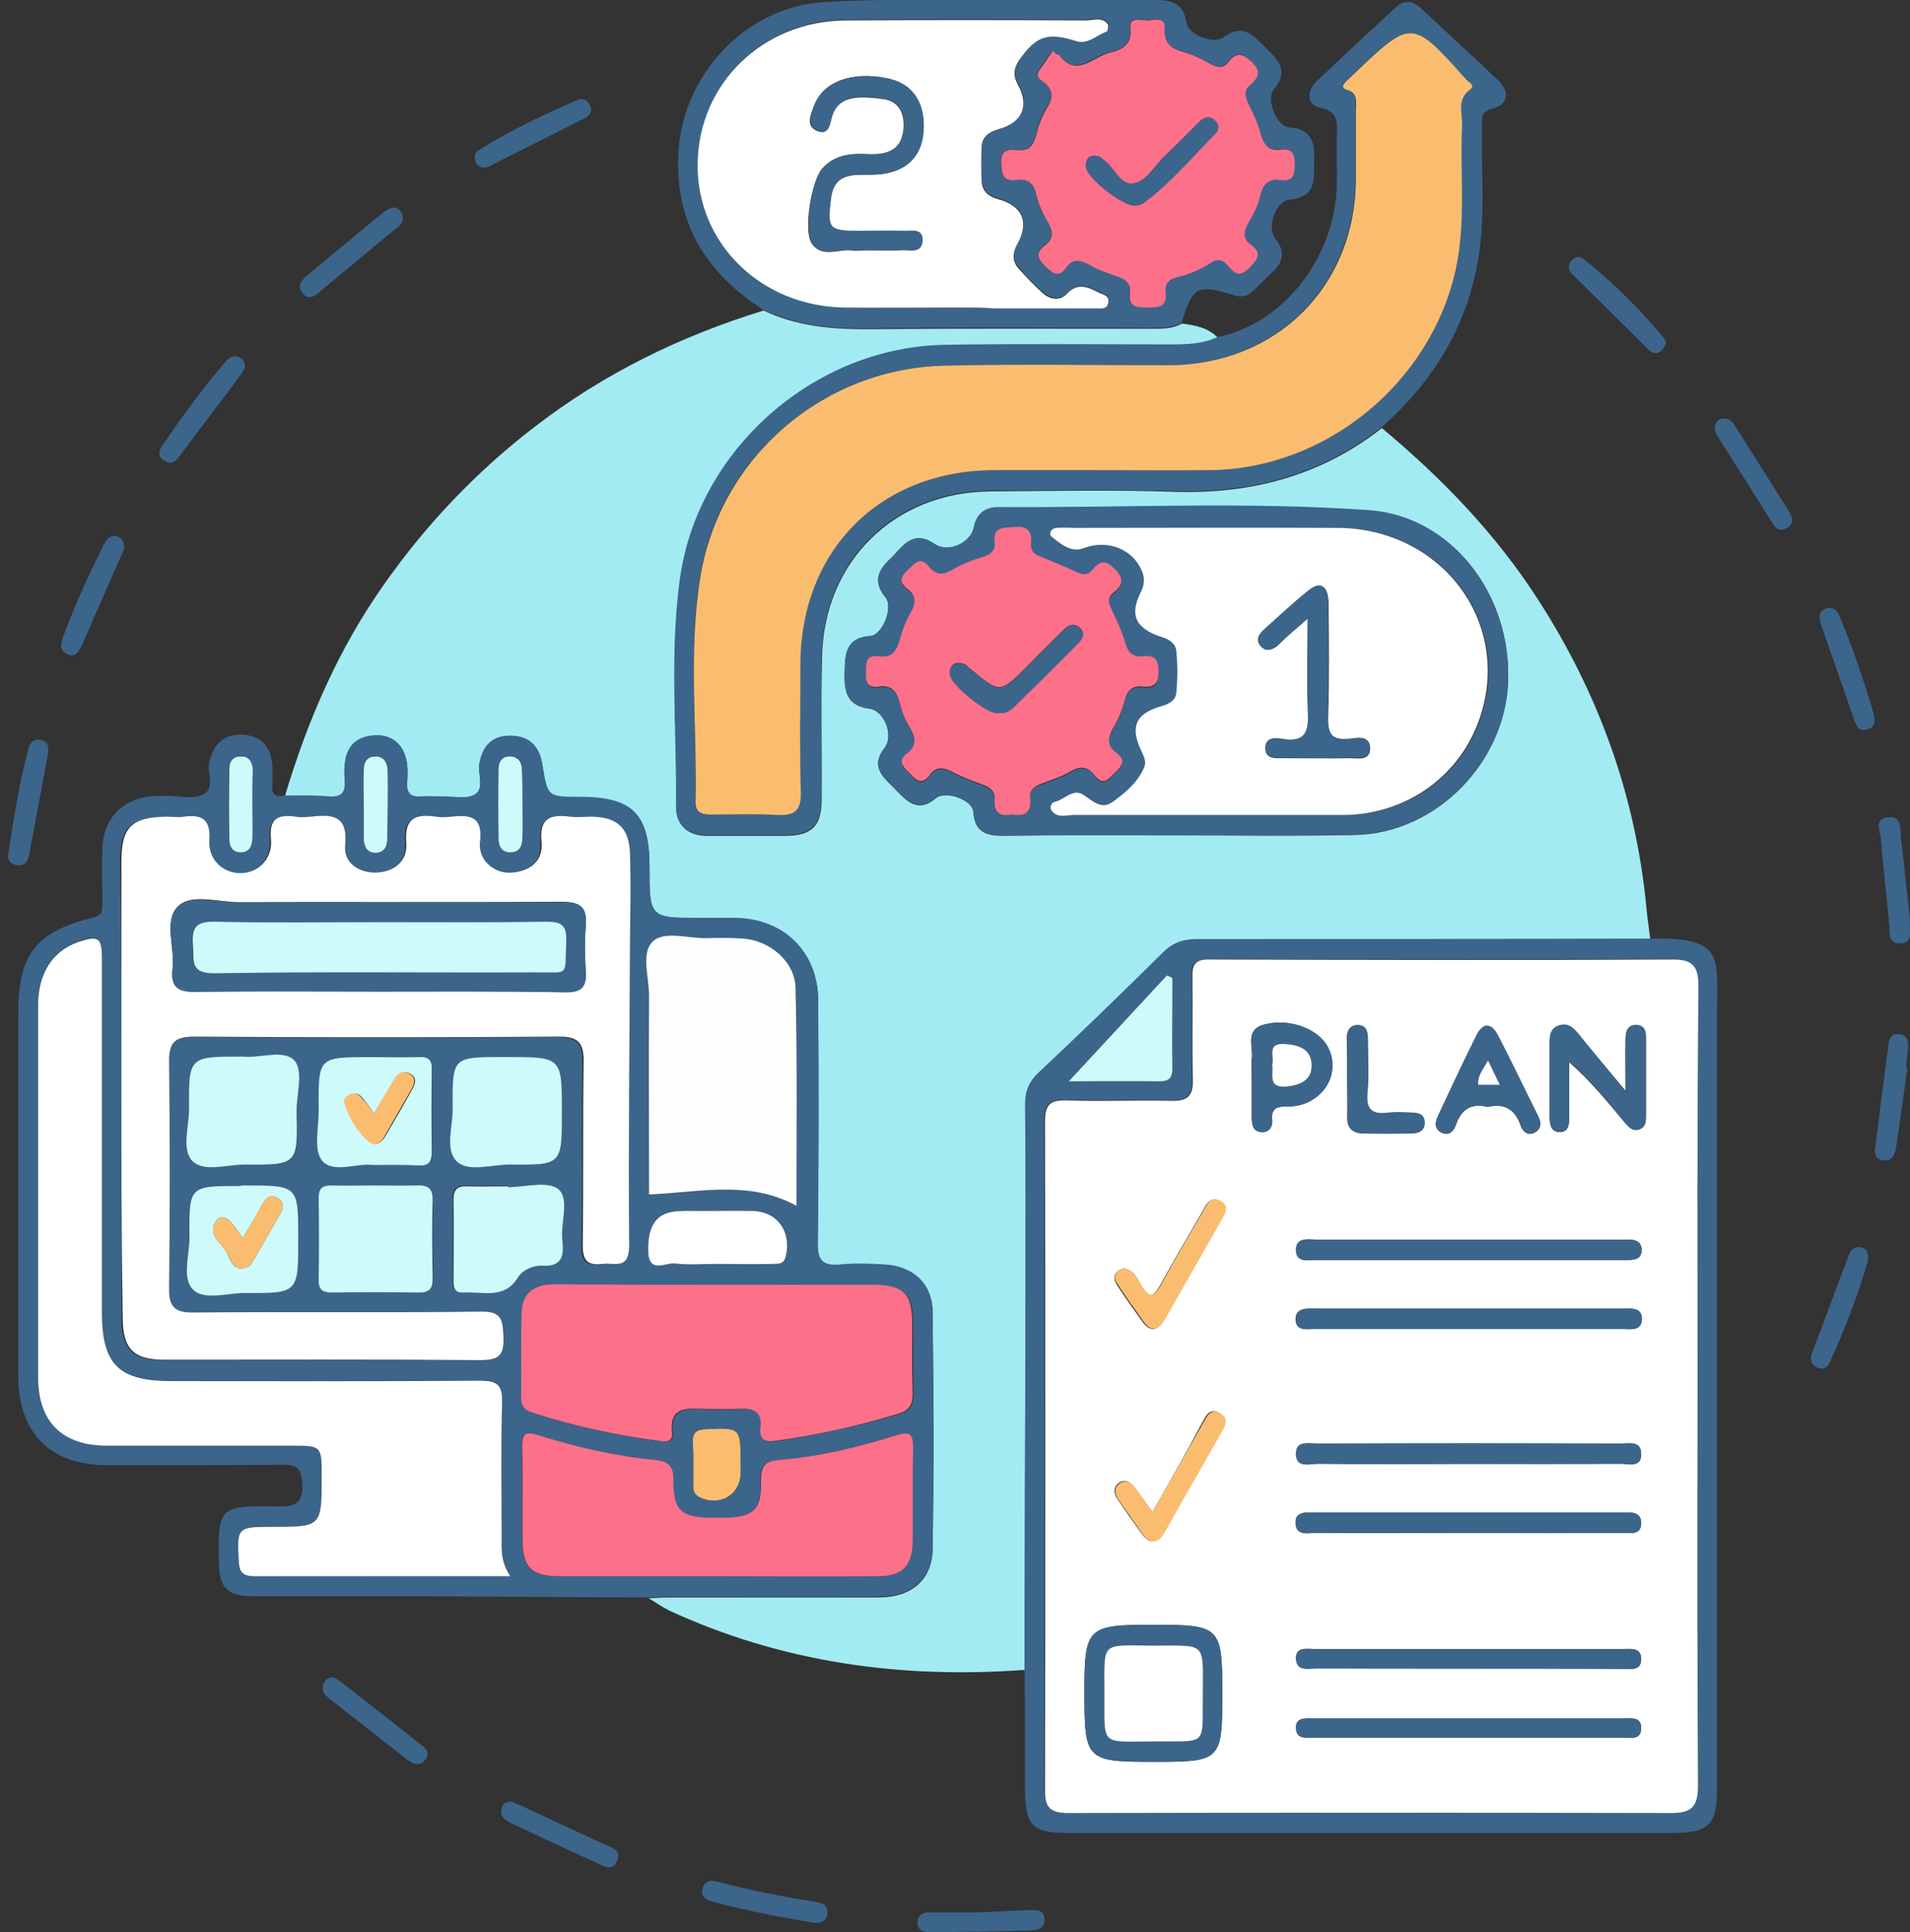 <svg width="88" height="89" viewBox="0 0 88 89" fill="none" xmlns="http://www.w3.org/2000/svg">
<rect x="0" y="0" width="88" height="89" fill="#333333" stroke="none"/>
<g id="Frame" clip-path="url(#clip0_4851_4400)">
<path id="Vector" d="M47.206 76.913C41.512 77.333 36.018 76.574 30.824 74.176C30.505 74.017 30.205 73.797 29.885 73.617C30.225 73.597 30.544 73.577 30.884 73.577C34.081 73.577 37.277 73.577 40.473 73.577C41.992 73.577 42.95 72.778 42.971 71.34C43.03 67.724 43.01 64.088 42.971 60.472C42.95 59.173 42.051 58.334 40.733 58.274C40.074 58.254 39.395 58.214 38.735 58.274C37.916 58.354 37.657 58.114 37.676 57.255C37.716 53.54 37.716 49.804 37.696 46.088C37.676 43.87 36.138 42.352 33.901 42.312C33.361 42.312 32.842 42.312 32.303 42.312C29.925 42.312 29.925 42.312 29.925 39.955C29.925 37.498 29.166 36.739 26.709 36.739C25.23 36.739 25.23 36.739 24.991 35.26C24.851 34.421 24.391 33.922 23.532 33.922C22.713 33.922 22.254 34.361 22.094 35.16C21.994 35.66 22.354 36.359 21.854 36.639C21.435 36.858 20.815 36.718 20.296 36.718C19.996 36.718 19.697 36.699 19.397 36.718C18.918 36.758 18.718 36.579 18.758 36.099C18.778 35.74 18.798 35.36 18.718 35.001C18.538 34.261 18.018 33.862 17.259 33.902C16.52 33.942 16.001 34.321 15.901 35.1C15.861 35.36 15.861 35.64 15.881 35.899C15.941 36.479 15.781 36.779 15.122 36.718C14.463 36.659 13.803 36.699 13.124 36.679C14.163 33.203 15.581 29.906 17.699 26.91C19.637 24.153 21.934 21.735 24.611 19.678C27.788 17.22 31.344 15.482 35.179 14.304C36.658 15.003 38.216 15.163 39.834 15.163C44.249 15.123 48.684 15.143 53.099 15.143C53.559 15.143 54.038 15.143 54.458 14.903C55.057 14.983 55.656 15.083 56.116 15.562C55.437 15.882 54.717 15.902 53.978 15.902C50.482 15.902 46.986 15.862 43.51 15.922C37.497 16.042 32.143 20.756 31.344 26.71C30.864 30.186 31.204 33.682 31.164 37.178C31.164 38.037 31.703 38.496 32.582 38.496C33.781 38.496 34.98 38.496 36.178 38.496C37.417 38.496 37.856 38.037 37.856 36.818C37.876 34.621 37.816 32.423 37.876 30.226C37.976 25.851 41.212 22.674 45.608 22.634C48.464 22.614 51.321 22.554 54.178 22.654C57.694 22.754 60.89 21.895 63.667 19.718C66.424 22.015 68.901 24.572 70.859 27.609C73.656 31.944 75.354 36.639 75.853 41.773C75.894 42.272 75.973 42.752 76.033 43.251C69.081 43.251 62.129 43.271 55.177 43.271C54.538 43.271 54.058 43.431 53.599 43.891C51.721 45.768 49.803 47.606 47.865 49.424C47.406 49.844 47.226 50.283 47.246 50.903C47.266 53.759 47.266 56.616 47.266 59.473C47.226 65.266 47.226 71.08 47.206 76.913ZM54.358 38.477C54.358 38.457 54.358 38.457 54.358 38.477C57.055 38.477 59.752 38.517 62.449 38.457C66.144 38.377 69.321 35.16 69.481 31.445C69.66 27.389 66.884 23.773 63.048 23.513C57.374 23.134 51.681 23.413 45.987 23.373C45.408 23.373 45.008 23.653 44.868 24.293C44.728 25.032 43.67 25.491 43.07 25.072C42.032 24.352 41.572 25.231 40.993 25.771C40.453 26.27 40.214 26.81 40.793 27.509C41.172 27.968 40.673 29.247 40.094 29.307C38.935 29.387 38.935 30.146 38.915 31.005C38.895 31.864 39.015 32.503 40.054 32.643C40.753 32.723 41.193 33.902 40.753 34.461C40.054 35.36 40.753 35.84 41.272 36.379C41.812 36.938 42.311 37.458 43.13 36.758C43.57 36.399 44.808 36.838 44.848 37.398C44.908 38.377 45.488 38.496 46.267 38.496C48.964 38.457 51.661 38.477 54.358 38.477Z" fill="#A3EBF3"/>
<path id="Vector_2" d="M13.124 36.639C13.783 36.639 14.463 36.619 15.122 36.679C15.781 36.739 15.941 36.439 15.881 35.86C15.861 35.6 15.861 35.321 15.901 35.061C16.001 34.282 16.52 33.902 17.259 33.862C18.019 33.822 18.538 34.222 18.718 34.961C18.798 35.301 18.778 35.68 18.758 36.06C18.738 36.539 18.938 36.719 19.397 36.679C19.697 36.659 19.996 36.679 20.296 36.679C20.835 36.659 21.455 36.819 21.854 36.599C22.354 36.319 21.994 35.62 22.094 35.121C22.234 34.322 22.713 33.862 23.532 33.882C24.391 33.882 24.871 34.382 24.991 35.221C25.23 36.699 25.23 36.699 26.709 36.699C29.146 36.699 29.925 37.478 29.925 39.916C29.925 42.273 29.925 42.273 32.303 42.273C32.842 42.273 33.361 42.273 33.901 42.273C36.118 42.313 37.676 43.831 37.697 46.049C37.717 49.764 37.736 53.5 37.676 57.216C37.657 58.075 37.936 58.315 38.735 58.235C39.395 58.175 40.074 58.195 40.733 58.235C42.052 58.295 42.971 59.114 42.971 60.432C43.011 64.048 43.011 67.684 42.971 71.3C42.951 72.739 41.992 73.538 40.473 73.538C37.277 73.558 34.081 73.538 30.884 73.538C30.544 73.538 30.225 73.578 29.885 73.578C25.99 73.558 22.094 73.538 18.198 73.518C16.001 73.518 13.803 73.518 11.606 73.518C10.487 73.518 10.107 73.118 10.088 72.039C10.028 69.422 10.068 69.342 12.725 69.382C13.544 69.402 14.003 69.302 13.923 68.284C13.863 67.604 13.664 67.465 13.044 67.465C10.347 67.484 7.65 67.484 4.953 67.484C2.296 67.484 0.838 66.006 0.838 63.329C0.838 57.795 0.838 52.282 0.838 46.748C0.838 43.971 1.597 42.932 4.314 42.253C4.753 42.133 4.714 41.913 4.714 41.614C4.714 40.775 4.694 39.956 4.714 39.116C4.753 37.658 5.692 36.719 7.171 36.659C7.331 36.659 7.51 36.659 7.67 36.659C8.23 36.659 8.869 36.819 9.348 36.599C9.948 36.319 9.508 35.58 9.648 35.061C9.868 34.222 10.367 33.782 11.226 33.842C12.045 33.902 12.465 34.402 12.545 35.201C12.565 35.54 12.565 35.86 12.545 36.2C12.505 36.699 12.804 36.699 13.124 36.639ZM5.593 50.084C5.593 53.62 5.593 57.136 5.593 60.672C5.593 62.151 6.092 62.65 7.55 62.65C12.385 62.65 17.2 62.63 22.034 62.67C22.913 62.67 23.153 62.45 23.133 61.571C23.093 60.792 23.053 60.413 22.074 60.432C17.679 60.492 13.284 60.432 8.889 60.472C8.03 60.472 7.73 60.233 7.73 59.354C7.77 55.898 7.77 52.441 7.73 48.965C7.71 48.046 7.99 47.767 8.909 47.767C14.502 47.807 20.096 47.807 25.67 47.767C26.649 47.767 26.849 48.126 26.829 48.985C26.789 51.782 26.849 54.579 26.789 57.376C26.769 58.115 27.029 58.315 27.708 58.235C28.267 58.155 28.946 58.495 28.926 57.396C28.886 52.641 28.946 47.886 28.966 43.132C28.966 41.873 28.986 40.595 28.966 39.336C28.926 38.157 28.387 37.678 27.208 37.638C26.869 37.638 26.529 37.678 26.209 37.638C25.31 37.538 24.791 37.698 24.891 38.817C24.971 39.676 24.352 40.155 23.512 40.215C22.713 40.275 21.974 39.636 22.054 38.797C22.174 37.638 21.614 37.538 20.735 37.638C20.496 37.658 20.256 37.678 20.036 37.638C19.077 37.498 18.558 37.698 18.658 38.857C18.738 39.716 18.078 40.195 17.239 40.215C16.46 40.235 15.761 39.756 15.841 38.957C15.981 37.578 15.262 37.518 14.263 37.638C14.023 37.658 13.803 37.658 13.564 37.638C12.764 37.538 12.345 37.718 12.425 38.677C12.505 39.556 11.866 40.195 11.086 40.235C10.267 40.275 9.528 39.656 9.588 38.737C9.648 37.778 9.268 37.498 8.409 37.638C8.15 37.678 7.87 37.638 7.61 37.638C5.992 37.638 5.533 38.098 5.533 39.716C5.593 43.152 5.593 46.628 5.593 50.084ZM23.512 72.599C23.073 71.919 23.113 71.32 23.113 70.721C23.113 68.683 23.073 66.665 23.133 64.628C23.153 63.809 22.953 63.569 22.114 63.569C17.399 63.609 12.665 63.589 7.93 63.589C5.453 63.589 4.694 62.83 4.694 60.392C4.694 54.979 4.694 49.545 4.694 44.131C4.694 43.152 4.514 43.032 3.595 43.372C2.436 43.771 1.757 44.83 1.757 46.268C1.757 51.982 1.757 57.715 1.757 63.429C1.757 65.467 2.876 66.566 4.913 66.566C7.75 66.566 10.567 66.566 13.404 66.566C14.822 66.566 14.822 66.566 14.822 67.984C14.822 70.301 14.822 70.301 12.505 70.301C10.927 70.301 10.907 70.341 11.007 71.919C11.046 72.439 11.266 72.579 11.746 72.579C15.601 72.599 19.457 72.599 23.512 72.599ZM33.062 59.174C30.564 59.174 28.067 59.194 25.59 59.174C24.691 59.174 24.092 59.514 24.072 60.492C24.052 61.791 24.072 63.09 24.052 64.388C24.052 64.788 24.192 64.967 24.571 65.087C26.469 65.686 28.427 66.126 30.405 66.386C30.744 66.426 31.044 66.426 31.004 65.986C30.884 64.927 31.523 64.868 32.303 64.907C32.942 64.947 33.561 64.927 34.2 64.907C34.8 64.887 35.179 65.087 35.079 65.766C35.02 66.286 35.199 66.466 35.759 66.386C37.676 66.106 39.534 65.687 41.392 65.147C41.952 64.987 42.111 64.688 42.092 64.148C42.052 63.129 42.092 62.091 42.072 61.052C42.072 59.573 41.692 59.194 40.174 59.194C37.776 59.154 35.419 59.174 33.062 59.174ZM32.982 72.599C35.479 72.599 37.976 72.599 40.453 72.599C41.572 72.599 42.032 72.119 42.032 71.021C42.052 69.582 42.012 68.164 42.052 66.725C42.072 66.126 41.972 65.886 41.273 66.106C39.495 66.665 37.697 67.105 35.819 67.245C35.059 67.305 35.02 67.704 35.039 68.304C35.059 69.502 34.7 69.842 33.521 69.902C33.261 69.922 32.982 69.902 32.722 69.902C31.344 69.882 31.004 69.582 31.004 68.184C31.004 67.544 30.784 67.305 30.185 67.245C28.327 67.065 26.509 66.645 24.731 66.086C24.192 65.926 24.012 66.026 24.032 66.606C24.052 68.044 24.032 69.462 24.052 70.901C24.052 72.219 24.451 72.599 25.79 72.599C28.187 72.599 30.584 72.599 32.982 72.599ZM36.698 55.538C36.698 52.202 36.738 48.865 36.678 45.529C36.658 44.311 35.519 43.352 34.28 43.252C33.721 43.212 33.142 43.212 32.582 43.232C31.723 43.272 30.624 42.872 30.085 43.392C29.546 43.931 29.925 45.03 29.925 45.889C29.905 48.965 29.925 52.042 29.925 55.038C32.243 54.919 34.5 54.319 36.698 55.538ZM13.664 51.183C13.664 50.384 13.963 49.345 13.584 48.865C13.124 48.306 12.025 48.746 11.206 48.666C11.166 48.666 11.146 48.666 11.106 48.666C8.689 48.666 8.689 48.666 8.709 51.083C8.709 51.902 8.349 52.961 8.869 53.48C9.388 54 10.447 53.62 11.266 53.64C13.743 53.66 13.743 53.66 13.664 51.183ZM25.89 51.223C25.89 48.686 25.89 48.686 23.373 48.686C23.313 48.686 23.233 48.686 23.173 48.686C20.855 48.686 20.835 48.686 20.875 51.023C20.895 51.882 20.496 52.961 21.075 53.5C21.595 54 22.653 53.64 23.492 53.64C25.89 53.66 25.89 53.66 25.89 51.223ZM17.279 54.599C16.62 54.599 15.941 54.619 15.282 54.599C14.862 54.579 14.682 54.739 14.702 55.178C14.722 56.437 14.722 57.715 14.702 58.974C14.702 59.434 14.922 59.533 15.322 59.533C16.66 59.514 17.979 59.514 19.317 59.533C19.797 59.533 19.956 59.374 19.956 58.894C19.936 57.696 19.916 56.497 19.956 55.298C19.976 54.699 19.717 54.579 19.197 54.599C18.538 54.639 17.899 54.599 17.279 54.599ZM23.392 54.679C23.392 54.659 23.392 54.639 23.392 54.599C22.753 54.599 22.134 54.619 21.495 54.599C21.035 54.579 20.855 54.739 20.855 55.218C20.875 56.437 20.855 57.675 20.855 58.894C20.855 59.214 20.855 59.533 21.295 59.493C22.174 59.434 23.153 59.833 23.812 58.814C24.032 58.455 24.511 58.235 24.931 58.255C25.85 58.315 25.95 57.835 25.87 57.096C25.77 56.277 26.229 55.198 25.67 54.719C25.23 54.379 24.192 54.679 23.392 54.679ZM17.16 53.66C17.979 53.66 18.638 53.64 19.297 53.66C19.777 53.68 19.936 53.5 19.916 53.021C19.896 51.762 19.896 50.504 19.916 49.245C19.916 48.806 19.757 48.666 19.337 48.666C18.578 48.686 17.819 48.666 17.06 48.666C14.702 48.666 14.702 48.666 14.702 51.043C14.702 51.862 14.443 52.941 14.862 53.44C15.342 54.04 16.46 53.54 17.16 53.66ZM11.266 54.599C11.206 54.599 11.126 54.599 11.066 54.599C8.709 54.599 8.709 54.599 8.729 56.976C8.729 57.795 8.369 58.854 8.889 59.374C9.408 59.893 10.467 59.533 11.286 59.533C13.743 59.553 13.743 59.533 13.743 57.036C13.743 54.599 13.743 54.599 11.266 54.599ZM33.002 58.215C33.861 58.215 34.72 58.215 35.599 58.215C35.839 58.215 36.098 58.275 36.198 57.875C36.478 56.777 35.839 55.838 34.7 55.778C33.901 55.738 33.102 55.758 32.303 55.778C31.903 55.778 31.503 55.758 31.104 55.798C30.205 55.898 29.845 56.497 29.865 57.616C29.885 58.674 30.664 58.115 31.104 58.195C31.743 58.295 32.382 58.215 33.002 58.215ZM34.12 67.425C34.12 65.746 34.12 65.766 32.562 65.826C32.103 65.846 31.903 65.966 31.923 66.446C31.963 67.085 31.923 67.704 31.943 68.344C31.943 68.583 31.943 68.803 32.203 68.943C33.142 69.422 34.12 68.863 34.12 67.824C34.12 67.684 34.12 67.544 34.12 67.425ZM24.072 37.099C24.072 36.559 24.072 36.04 24.072 35.501C24.072 35.121 23.932 34.821 23.512 34.841C23.133 34.841 22.993 35.121 22.993 35.441C22.973 36.499 22.973 37.558 22.993 38.637C22.993 38.957 23.133 39.256 23.512 39.256C23.952 39.276 24.072 38.957 24.092 38.597C24.092 38.078 24.072 37.578 24.072 37.099ZM16.76 37.059C16.76 37.598 16.74 38.117 16.76 38.657C16.76 38.996 16.92 39.256 17.299 39.256C17.679 39.256 17.839 38.977 17.839 38.657C17.859 37.598 17.859 36.539 17.859 35.461C17.859 35.101 17.699 34.801 17.259 34.821C16.88 34.841 16.76 35.121 16.76 35.441C16.76 36 16.76 36.519 16.76 37.059ZM11.626 37.039C11.626 36.499 11.626 35.98 11.626 35.441C11.606 35.121 11.506 34.841 11.106 34.821C10.747 34.821 10.567 35.041 10.547 35.381C10.527 36.479 10.547 37.578 10.547 38.677C10.547 39.017 10.727 39.256 11.106 39.236C11.486 39.216 11.606 38.937 11.606 38.617C11.626 38.098 11.626 37.558 11.626 37.039Z" fill="#3C658B"/>
<path id="Vector_3" d="M47.206 76.913C47.225 71.1 47.225 65.266 47.245 59.453C47.245 56.596 47.266 53.739 47.225 50.883C47.225 50.263 47.405 49.824 47.845 49.404C49.783 47.586 51.7 45.728 53.578 43.87C54.038 43.411 54.517 43.251 55.157 43.251C62.109 43.251 69.061 43.251 76.013 43.231C79.449 43.151 79.11 44.09 79.11 46.448C79.11 58.434 79.11 70.421 79.11 82.387C79.11 84.045 78.75 84.425 77.032 84.425C67.782 84.425 58.533 84.425 49.283 84.425C47.545 84.425 47.245 84.125 47.225 82.407C47.225 80.569 47.225 78.731 47.206 76.913ZM78.211 63.868C78.211 57.735 78.211 51.622 78.211 45.489C78.211 44.69 78.111 44.17 77.092 44.17C69.96 44.19 62.848 44.19 55.716 44.17C55.017 44.17 54.877 44.43 54.897 45.029C54.937 46.587 54.877 48.166 54.917 49.724C54.937 50.483 54.657 50.703 53.918 50.683C52.32 50.643 50.722 50.703 49.123 50.663C48.364 50.643 48.105 50.823 48.105 51.642C48.124 61.89 48.124 72.139 48.105 82.407C48.105 83.226 48.364 83.486 49.183 83.486C58.433 83.466 67.683 83.466 76.952 83.486C77.911 83.486 78.211 83.206 78.191 82.227C78.191 76.114 78.211 70.001 78.211 63.868ZM54.018 45.049C53.938 45.009 53.858 44.949 53.778 44.909C52.26 46.547 50.762 48.166 49.263 49.784C50.602 49.784 52.02 49.784 53.439 49.784C53.858 49.784 54.038 49.644 54.038 49.205C53.998 47.826 54.018 46.448 54.018 45.049Z" fill="#3C658B"/>
<path id="Vector_4" d="M63.647 19.678C60.85 21.875 57.674 22.715 54.158 22.615C51.301 22.535 48.444 22.575 45.587 22.595C41.192 22.635 37.956 25.811 37.856 30.186C37.816 32.384 37.856 34.581 37.836 36.779C37.836 38.017 37.377 38.457 36.158 38.457C34.959 38.457 33.761 38.457 32.562 38.457C31.683 38.457 31.124 37.997 31.144 37.138C31.184 33.642 30.844 30.146 31.323 26.67C32.142 20.717 37.496 16.002 43.49 15.882C46.986 15.822 50.482 15.862 53.958 15.862C54.697 15.862 55.416 15.842 56.096 15.523C59.112 14.923 61.51 11.887 61.589 8.53C61.609 7.771 61.569 6.992 61.589 6.233C61.609 5.634 61.669 5.134 60.81 4.954C60.191 4.835 60.211 4.175 60.651 3.756C61.849 2.597 63.088 1.478 64.306 0.34C64.686 -0.02 65.066 0.02 65.445 0.36C66.644 1.478 67.842 2.577 69.021 3.696C69.561 4.215 69.52 4.795 68.781 4.994C68.162 5.154 68.302 5.494 68.282 5.873C68.242 7.771 68.422 9.669 68.162 11.567C67.703 14.863 66.104 17.52 63.647 19.678ZM50.382 21.656C52.18 21.656 53.978 21.676 55.776 21.656C61.13 21.576 65.945 17.58 67.063 12.346C67.523 10.169 67.243 7.971 67.343 5.774C67.363 5.214 67.083 4.575 67.723 4.115C67.982 3.936 67.663 3.796 67.543 3.676C65.026 0.859 65.026 0.859 62.329 3.436C62.209 3.556 62.089 3.656 61.969 3.776C61.849 3.916 61.769 4.055 62.029 4.135C62.568 4.295 62.449 4.735 62.449 5.114C62.449 6.153 62.449 7.172 62.449 8.211C62.428 13.185 58.773 16.821 53.798 16.821C50.362 16.821 46.946 16.781 43.51 16.841C37.916 16.961 33.121 21.076 32.242 26.59C31.683 30.026 32.123 33.502 32.023 36.959C32.003 37.478 32.382 37.518 32.782 37.518C33.781 37.518 34.78 37.478 35.778 37.538C36.578 37.578 36.897 37.338 36.877 36.479C36.817 34.521 36.857 32.543 36.857 30.586C36.877 25.331 40.533 21.676 45.767 21.656C47.325 21.656 48.864 21.656 50.382 21.656Z" fill="#3C658B"/>
<path id="Vector_5" d="M54.438 14.864C54.018 15.103 53.559 15.103 53.079 15.103C48.664 15.103 44.229 15.063 39.814 15.123C38.196 15.143 36.638 14.963 35.159 14.264C32.482 12.546 31.044 10.189 31.264 6.932C31.503 3.396 34.36 0.34 37.916 0.1C40.793 -0.08 43.69 0.02 46.586 0C48.804 0 51.041 0 53.259 0C54.018 0 54.538 0.16 54.657 1.039C54.737 1.598 55.916 2.058 56.375 1.718C57.314 0.999 57.814 1.718 58.373 2.258C58.933 2.797 59.372 3.317 58.693 4.116C58.313 4.575 58.813 5.834 59.412 5.874C60.351 5.934 60.571 6.473 60.551 7.272C60.511 8.111 60.751 9.07 59.432 9.19C58.773 9.25 58.333 10.469 58.773 11.008C59.212 11.567 59.132 12.047 58.653 12.506C58.313 12.826 57.994 13.165 57.654 13.465C57.414 13.685 57.115 13.685 56.815 13.585C55.137 13.085 54.977 13.185 54.438 14.864ZM44.329 14.164C44.828 14.164 45.328 14.164 45.827 14.164C47.386 14.164 48.944 14.164 50.522 14.164C50.742 14.164 51.022 14.224 51.081 13.905C51.121 13.605 50.882 13.565 50.662 13.445C50.142 13.205 49.683 12.946 49.164 13.505C48.864 13.825 48.404 13.745 48.065 13.465C47.665 13.126 47.286 12.726 46.946 12.326C46.646 11.987 46.666 11.607 46.886 11.208C47.465 10.209 47.126 9.45 45.987 9.13C45.548 9.01 45.268 8.77 45.248 8.311C45.228 7.771 45.228 7.252 45.248 6.713C45.268 6.253 45.588 6.013 46.007 5.914C47.126 5.614 47.465 4.835 46.906 3.836C46.686 3.436 46.726 3.077 46.986 2.717C47.785 1.598 48.304 1.439 49.623 1.858C50.142 2.018 50.542 1.578 51.002 1.419C51.061 1.399 51.121 1.139 51.061 1.079C50.802 0.719 50.382 0.899 50.062 0.899C46.367 0.879 42.691 0.879 38.995 0.899C35.179 0.919 32.203 3.816 32.163 7.512C32.123 11.188 35.119 14.084 38.955 14.124C40.733 14.184 42.531 14.164 44.329 14.164ZM48.664 2.497C48.604 2.437 48.544 2.378 48.484 2.318C48.285 2.617 48.065 2.917 47.865 3.217C47.645 3.516 47.925 3.636 48.085 3.776C48.524 4.156 48.504 4.515 48.205 4.975C47.965 5.334 47.825 5.754 47.725 6.173C47.605 6.673 47.386 6.952 46.846 6.892C46.387 6.853 46.107 6.932 46.107 7.512C46.127 8.031 46.207 8.351 46.826 8.271C47.346 8.211 47.605 8.431 47.725 8.95C47.825 9.39 48.025 9.829 48.265 10.229C48.504 10.648 48.524 10.988 48.145 11.268C47.665 11.627 47.785 11.907 48.165 12.266C48.504 12.606 48.764 12.766 49.104 12.306C49.403 11.907 49.723 11.927 50.142 12.167C50.542 12.406 50.981 12.546 51.421 12.706C51.801 12.846 52.1 13.006 52.04 13.465C51.96 14.104 52.34 14.144 52.819 14.144C53.339 14.144 53.758 14.144 53.678 13.425C53.639 13.085 53.818 12.866 54.158 12.766C54.737 12.606 55.297 12.386 55.796 12.067C56.116 11.867 56.395 11.987 56.575 12.246C56.915 12.706 57.194 12.686 57.594 12.266C57.974 11.887 58.093 11.607 57.614 11.248C57.215 10.948 57.294 10.588 57.514 10.209C57.734 9.829 57.934 9.43 58.034 9.03C58.154 8.491 58.373 8.171 58.972 8.271C59.532 8.351 59.632 8.071 59.632 7.572C59.632 7.092 59.532 6.793 58.972 6.872C58.453 6.952 58.193 6.673 58.074 6.173C57.954 5.694 57.734 5.234 57.514 4.795C57.354 4.455 57.234 4.156 57.574 3.896C58.034 3.536 58.093 3.257 57.614 2.797C57.194 2.398 56.915 2.418 56.575 2.837C56.316 3.177 56.016 3.077 55.696 2.897C55.377 2.717 55.057 2.537 54.697 2.437C54.098 2.258 53.599 2.098 53.639 1.259C53.678 0.679 53.099 0.939 52.779 0.919C52.5 0.899 52 0.739 52.06 1.299C52.14 2.058 51.661 2.278 51.081 2.418C50.302 2.597 49.543 3.596 48.744 2.477C48.744 2.477 48.684 2.497 48.664 2.497Z" fill="#3C658B"/>
<path id="Vector_6" d="M88 42.372C87.94 42.852 88.2 43.451 87.521 43.451C86.961 43.451 87.081 42.912 87.041 42.532C86.921 41.254 86.761 39.955 86.662 38.677C86.622 38.297 86.322 37.698 87.001 37.638C87.641 37.578 87.541 38.217 87.581 38.597C87.74 39.875 87.86 41.174 88 42.372Z" fill="#3C658B"/>
<path id="Vector_7" d="M37.497 88.561C35.919 88.301 34.36 88.002 32.822 87.582C32.502 87.502 32.243 87.322 32.383 86.943C32.482 86.643 32.742 86.583 33.042 86.663C34.54 87.063 36.078 87.362 37.617 87.602C37.936 87.662 38.196 87.802 38.116 88.201C38.036 88.521 37.776 88.581 37.497 88.561Z" fill="#3C658B"/>
<path id="Vector_8" d="M5.713 25.311C5.693 25.371 5.633 25.491 5.573 25.611C4.973 26.969 4.374 28.348 3.775 29.706C3.655 29.986 3.495 30.286 3.136 30.146C2.716 29.986 2.796 29.646 2.916 29.307C3.455 27.868 4.074 26.49 4.774 25.111C4.894 24.872 5.053 24.632 5.373 24.692C5.613 24.772 5.753 24.972 5.713 25.311Z" fill="#3C658B"/>
<path id="Vector_9" d="M15.382 77.253C15.502 77.333 15.662 77.433 15.821 77.553C16.98 78.452 18.119 79.351 19.257 80.25C19.517 80.449 19.877 80.649 19.597 81.049C19.337 81.408 18.998 81.228 18.738 81.029C17.539 80.09 16.341 79.151 15.142 78.212C14.922 78.032 14.782 77.812 14.922 77.513C14.982 77.353 15.122 77.273 15.382 77.253Z" fill="#3C658B"/>
<path id="Vector_10" d="M0.379 39.336C0.638 37.658 0.878 36.12 1.278 34.602C1.357 34.282 1.477 34.002 1.877 34.082C2.256 34.162 2.256 34.482 2.197 34.801C1.917 36.3 1.637 37.798 1.357 39.296C1.298 39.616 1.198 39.896 0.818 39.856C0.399 39.816 0.359 39.516 0.379 39.336Z" fill="#3C658B"/>
<path id="Vector_11" d="M18.558 9.949C18.598 10.329 18.338 10.448 18.139 10.608C17.04 11.527 15.941 12.426 14.842 13.345C14.563 13.585 14.263 13.905 13.923 13.485C13.644 13.125 13.943 12.866 14.203 12.646C15.362 11.687 16.5 10.728 17.659 9.789C18.019 9.509 18.378 9.41 18.558 9.949Z" fill="#3C658B"/>
<path id="Vector_12" d="M86.062 58.075C85.603 59.613 85.023 61.191 84.304 62.749C84.204 62.989 83.984 63.109 83.725 62.989C83.445 62.869 83.365 62.609 83.485 62.33C84.044 60.831 84.604 59.353 85.163 57.855C85.263 57.575 85.423 57.375 85.763 57.455C86.022 57.515 86.102 57.715 86.062 58.075Z" fill="#3C658B"/>
<path id="Vector_13" d="M84.284 27.988C84.644 28.028 84.724 28.288 84.823 28.548C85.403 29.926 85.862 31.345 86.302 32.783C86.402 33.142 86.442 33.482 86.022 33.602C85.583 33.722 85.503 33.342 85.383 33.023C84.903 31.644 84.424 30.266 83.944 28.887C83.785 28.448 83.745 28.088 84.284 27.988Z" fill="#3C658B"/>
<path id="Vector_14" d="M22.314 7.712C22.134 7.712 21.994 7.632 21.914 7.472C21.834 7.272 21.854 7.052 22.034 6.932C23.492 6.014 25.051 5.274 26.629 4.595C26.889 4.495 27.088 4.635 27.188 4.875C27.288 5.095 27.208 5.294 27.029 5.394C25.53 6.173 24.012 6.913 22.514 7.672C22.454 7.712 22.394 7.712 22.314 7.712Z" fill="#3C658B"/>
<path id="Vector_15" d="M79.47 19.278C79.749 19.298 79.869 19.498 79.989 19.698C80.788 20.956 81.587 22.215 82.386 23.494C82.566 23.793 82.726 24.113 82.306 24.333C81.867 24.552 81.727 24.193 81.547 23.913C80.768 22.674 79.989 21.436 79.21 20.217C79.07 19.977 78.91 19.778 79.07 19.478C79.15 19.298 79.31 19.278 79.47 19.278Z" fill="#3C658B"/>
<path id="Vector_16" d="M87.88 49.165C87.72 50.344 87.56 51.522 87.381 52.701C87.321 53.041 87.281 53.52 86.761 53.44C86.222 53.36 86.402 52.881 86.442 52.561C86.602 51.143 86.801 49.744 86.981 48.326C87.021 47.986 87.021 47.607 87.481 47.627C87.92 47.647 87.94 48.026 87.9 48.366C87.88 48.626 87.84 48.885 87.82 49.165C87.86 49.145 87.86 49.165 87.88 49.165Z" fill="#3C658B"/>
<path id="Vector_17" d="M11.286 16.941C11.206 17.081 11.086 17.281 10.946 17.461C10.107 18.579 9.268 19.678 8.429 20.797C8.21 21.077 8.01 21.496 7.57 21.217C7.111 20.917 7.45 20.577 7.65 20.278C8.469 19.059 9.348 17.9 10.287 16.782C10.487 16.542 10.687 16.302 11.046 16.462C11.206 16.542 11.286 16.682 11.286 16.941Z" fill="#3C658B"/>
<path id="Vector_18" d="M76.772 15.822C76.692 15.922 76.632 16.082 76.513 16.182C76.333 16.321 76.133 16.282 75.973 16.122C74.795 14.963 73.616 13.784 72.437 12.626C72.257 12.446 72.218 12.226 72.397 12.006C72.557 11.826 72.777 11.787 72.937 11.906C74.315 13.005 75.554 14.244 76.692 15.602C76.712 15.642 76.732 15.722 76.772 15.822Z" fill="#3C658B"/>
<path id="Vector_19" d="M23.612 82.986C23.732 83.046 23.912 83.126 24.092 83.206C25.33 83.785 26.549 84.345 27.788 84.924C28.127 85.084 28.667 85.164 28.427 85.723C28.227 86.203 27.808 85.963 27.488 85.803C26.169 85.204 24.851 84.585 23.532 83.965C23.253 83.825 23.013 83.646 23.113 83.286C23.153 83.046 23.333 82.966 23.612 82.986Z" fill="#3C658B"/>
<path id="Vector_20" d="M45.208 88.081C45.927 88.041 46.666 88.001 47.386 87.981C47.725 87.961 48.105 87.941 48.125 88.4C48.145 88.86 47.765 88.9 47.426 88.92C45.907 88.96 44.389 88.98 42.871 89C42.551 89 42.252 88.92 42.272 88.52C42.291 88.121 42.611 88.081 42.931 88.081C43.69 88.081 44.449 88.081 45.208 88.081Z" fill="#3C658B"/>
<path id="Vector_21" d="M54.358 38.477C51.661 38.477 48.964 38.457 46.267 38.477C45.488 38.477 44.908 38.357 44.848 37.378C44.808 36.819 43.57 36.379 43.13 36.739C42.311 37.438 41.812 36.899 41.272 36.359C40.753 35.82 40.054 35.34 40.753 34.441C41.192 33.862 40.753 32.703 40.054 32.623C39.015 32.483 38.895 31.844 38.915 30.985C38.935 30.126 38.955 29.367 40.094 29.287C40.673 29.247 41.172 27.949 40.793 27.489C40.214 26.81 40.453 26.27 40.993 25.751C41.572 25.212 42.011 24.333 43.07 25.052C43.67 25.471 44.728 25.012 44.868 24.273C44.988 23.634 45.408 23.354 45.987 23.354C51.681 23.394 57.374 23.094 63.048 23.494C66.864 23.753 69.641 27.369 69.481 31.425C69.321 35.141 66.144 38.357 62.449 38.437C59.752 38.517 57.055 38.457 54.358 38.477C54.358 38.457 54.358 38.457 54.358 38.477ZM55.776 37.538C57.814 37.538 59.831 37.538 61.869 37.538C61.929 37.538 62.009 37.538 62.069 37.538C64.946 37.458 67.363 35.7 68.242 33.003C69.68 28.648 66.444 24.333 61.689 24.313C57.674 24.293 53.639 24.313 49.623 24.313C49.323 24.313 49.024 24.313 48.724 24.313C48.464 24.333 48.324 24.592 48.484 24.712C48.904 25.052 49.383 25.471 49.963 25.252C51.081 24.832 52.26 25.272 52.679 26.37C52.799 26.67 52.779 26.95 52.62 27.229C52.06 28.328 52.34 28.948 53.578 29.347C53.918 29.447 54.218 29.647 54.238 30.006C54.278 30.626 54.278 31.265 54.238 31.884C54.198 32.244 53.898 32.424 53.559 32.523C52.34 32.863 52.08 33.502 52.66 34.661C52.76 34.861 52.859 35.101 52.76 35.34C52.46 36.039 51.88 36.519 51.301 36.938C50.802 37.298 50.402 36.919 49.983 36.619C49.483 36.279 49.084 36.839 48.624 36.938C48.464 36.978 48.384 37.198 48.504 37.358C48.784 37.698 49.184 37.538 49.523 37.538C51.581 37.538 53.678 37.538 55.776 37.538ZM46.626 37.518C47.166 37.598 47.545 37.498 47.465 36.819C47.406 36.399 47.685 36.239 48.025 36.119C48.464 35.96 48.924 35.82 49.303 35.58C49.763 35.32 50.122 35.3 50.422 35.74C50.802 36.279 51.061 35.92 51.361 35.64C51.701 35.32 51.9 35.061 51.421 34.701C50.981 34.381 51.001 34.022 51.281 33.582C51.521 33.183 51.701 32.743 51.821 32.304C51.94 31.824 52.16 31.605 52.66 31.665C53.159 31.724 53.379 31.565 53.379 31.005C53.379 30.466 53.239 30.186 52.66 30.266C52.24 30.326 52 30.126 51.861 29.687C51.701 29.147 51.461 28.628 51.221 28.128C51.061 27.829 51.021 27.549 51.301 27.329C51.761 26.97 51.8 26.67 51.341 26.231C50.901 25.791 50.642 25.891 50.322 26.291C50.083 26.57 49.823 26.51 49.523 26.35C49.044 26.111 48.544 25.911 48.065 25.731C47.765 25.611 47.485 25.511 47.505 25.132C47.545 24.572 47.425 24.253 46.746 24.313C46.207 24.353 45.747 24.313 45.827 25.072C45.867 25.392 45.627 25.591 45.288 25.691C44.848 25.831 44.389 25.971 44.009 26.211C43.55 26.47 43.17 26.61 42.791 26.131C42.391 25.611 42.131 26.051 41.832 26.291C41.492 26.59 41.392 26.85 41.812 27.169C42.231 27.489 42.191 27.869 41.932 28.308C41.712 28.668 41.572 29.087 41.452 29.507C41.312 30.006 41.093 30.366 40.493 30.266C39.874 30.166 39.894 30.566 39.894 31.005C39.894 31.445 39.954 31.744 40.473 31.665C41.112 31.565 41.352 31.924 41.472 32.483C41.572 32.863 41.732 33.243 41.932 33.582C42.191 34.022 42.231 34.401 41.812 34.721C41.312 35.101 41.612 35.36 41.912 35.66C42.231 36 42.491 36.219 42.851 35.72C43.09 35.38 43.43 35.36 43.809 35.56C44.269 35.8 44.768 36 45.268 36.179C45.627 36.299 45.847 36.519 45.827 36.899C45.747 37.498 46.107 37.598 46.626 37.518Z" fill="#3C658B"/>
<path id="Vector_22" d="M5.593 50.083C5.593 46.627 5.593 43.171 5.593 39.695C5.593 38.097 6.052 37.637 7.67 37.617C7.93 37.617 8.21 37.657 8.47 37.617C9.329 37.498 9.708 37.757 9.648 38.716C9.588 39.635 10.328 40.255 11.146 40.215C11.926 40.175 12.565 39.535 12.485 38.656C12.385 37.697 12.805 37.498 13.624 37.617C13.844 37.657 14.083 37.637 14.323 37.617C15.322 37.498 16.041 37.557 15.901 38.936C15.821 39.735 16.52 40.194 17.3 40.194C18.119 40.175 18.778 39.695 18.718 38.836C18.618 37.677 19.138 37.478 20.096 37.617C20.316 37.657 20.556 37.637 20.796 37.617C21.675 37.517 22.254 37.617 22.114 38.776C22.014 39.615 22.773 40.255 23.573 40.194C24.412 40.135 25.031 39.655 24.951 38.796C24.831 37.677 25.351 37.498 26.27 37.617C26.589 37.657 26.929 37.617 27.268 37.617C28.447 37.637 28.986 38.137 29.026 39.316C29.066 40.574 29.046 41.853 29.026 43.111C29.006 47.866 28.947 52.621 28.986 57.375C28.986 58.494 28.327 58.154 27.768 58.214C27.089 58.294 26.849 58.094 26.849 57.355C26.889 54.558 26.849 51.761 26.889 48.965C26.909 48.106 26.709 47.726 25.73 47.746C20.136 47.786 14.543 47.786 8.969 47.746C8.03 47.746 7.77 48.026 7.79 48.945C7.83 52.401 7.83 55.857 7.79 59.333C7.77 60.212 8.07 60.472 8.949 60.452C13.344 60.412 17.739 60.472 22.134 60.412C23.113 60.392 23.153 60.771 23.193 61.55C23.233 62.429 22.993 62.649 22.094 62.649C17.28 62.609 12.445 62.629 7.611 62.629C6.132 62.629 5.653 62.13 5.653 60.651C5.593 57.136 5.593 53.599 5.593 50.083ZM17.419 45.668C20.276 45.668 23.133 45.648 25.99 45.688C26.709 45.688 27.029 45.509 26.989 44.749C26.949 44.05 26.929 43.351 26.989 42.652C27.069 41.753 26.709 41.533 25.85 41.533C20.896 41.573 15.941 41.533 10.987 41.553C10.028 41.553 8.809 41.133 8.19 41.753C7.531 42.412 8.07 43.651 7.95 44.63C7.85 45.508 8.25 45.688 9.049 45.668C11.826 45.648 14.623 45.668 17.419 45.668Z" fill="white"/>
<path id="Vector_23" d="M23.512 72.599C19.457 72.599 15.601 72.599 11.746 72.599C11.246 72.599 11.026 72.459 11.006 71.939C10.907 70.361 10.927 70.321 12.505 70.321C14.822 70.321 14.822 70.321 14.822 68.004C14.822 66.585 14.822 66.585 13.404 66.585C10.567 66.585 7.75 66.585 4.913 66.585C2.876 66.585 1.757 65.487 1.757 63.449C1.757 57.735 1.757 52.002 1.757 46.288C1.757 44.83 2.436 43.791 3.595 43.392C4.534 43.072 4.694 43.172 4.694 44.151C4.694 49.565 4.694 54.998 4.694 60.412C4.694 62.85 5.453 63.609 7.93 63.609C12.665 63.609 17.379 63.629 22.114 63.589C22.973 63.589 23.153 63.828 23.133 64.648C23.073 66.685 23.113 68.703 23.113 70.741C23.113 71.32 23.053 71.919 23.512 72.599Z" fill="white"/>
<path id="Vector_24" d="M33.062 59.173C35.419 59.173 37.776 59.173 40.134 59.173C41.652 59.173 42.032 59.553 42.032 61.031C42.032 62.07 42.011 63.089 42.051 64.128C42.071 64.687 41.912 64.967 41.352 65.127C39.494 65.686 37.636 66.106 35.719 66.365C35.179 66.445 34.979 66.265 35.039 65.746C35.119 65.067 34.76 64.867 34.16 64.887C33.521 64.907 32.902 64.907 32.262 64.887C31.483 64.847 30.844 64.907 30.964 65.966C31.024 66.405 30.704 66.425 30.365 66.365C28.387 66.106 26.449 65.686 24.531 65.067C24.152 64.947 24.012 64.747 24.012 64.368C24.032 63.069 23.992 61.77 24.032 60.472C24.052 59.513 24.671 59.153 25.55 59.153C28.087 59.173 30.564 59.173 33.062 59.173Z" fill="#FC708A"/>
<path id="Vector_25" d="M32.982 72.599C30.584 72.599 28.187 72.599 25.81 72.599C24.471 72.599 24.072 72.199 24.072 70.9C24.052 69.462 24.092 68.044 24.052 66.605C24.052 66.026 24.212 65.926 24.751 66.086C26.529 66.645 28.327 67.065 30.205 67.245C30.804 67.305 31.044 67.544 31.024 68.184C31.024 69.562 31.363 69.882 32.742 69.902C33.002 69.902 33.281 69.902 33.541 69.902C34.72 69.842 35.079 69.502 35.059 68.303C35.059 67.704 35.099 67.305 35.839 67.245C37.696 67.105 39.514 66.665 41.292 66.106C41.992 65.886 42.072 66.126 42.072 66.725C42.032 68.164 42.072 69.582 42.051 71.02C42.032 72.119 41.572 72.599 40.473 72.599C37.956 72.619 35.479 72.599 32.982 72.599Z" fill="#FC708A"/>
<path id="Vector_26" d="M36.697 55.538C34.5 54.339 32.242 54.919 29.905 55.019C29.905 52.022 29.885 48.945 29.905 45.869C29.905 45.01 29.526 43.911 30.065 43.372C30.604 42.852 31.703 43.232 32.562 43.212C33.121 43.192 33.701 43.192 34.26 43.232C35.499 43.332 36.638 44.311 36.657 45.509C36.737 48.865 36.697 52.202 36.697 55.538Z" fill="#FEFEFE"/>
<path id="Vector_27" d="M13.664 51.182C13.723 53.64 13.723 53.66 11.266 53.64C10.447 53.64 9.388 53.999 8.869 53.48C8.35 52.961 8.709 51.902 8.709 51.083C8.689 48.665 8.709 48.665 11.106 48.665C11.146 48.665 11.166 48.665 11.206 48.665C12.025 48.745 13.104 48.306 13.584 48.865C13.983 49.365 13.664 50.403 13.664 51.182Z" fill="#CEFAFC"/>
<path id="Vector_28" d="M25.89 51.223C25.89 53.66 25.89 53.66 23.473 53.64C22.654 53.64 21.575 54 21.055 53.5C20.476 52.961 20.875 51.862 20.856 51.023C20.836 48.685 20.856 48.685 23.153 48.685C23.213 48.685 23.293 48.685 23.353 48.685C25.89 48.685 25.89 48.685 25.89 51.223Z" fill="#CEFAFC"/>
<path id="Vector_29" d="M17.279 54.599C17.919 54.599 18.538 54.619 19.177 54.599C19.697 54.579 19.956 54.699 19.936 55.298C19.896 56.497 19.916 57.695 19.936 58.894C19.936 59.373 19.776 59.533 19.297 59.533C17.958 59.513 16.64 59.513 15.301 59.533C14.902 59.533 14.682 59.433 14.682 58.974C14.702 57.715 14.702 56.437 14.682 55.178C14.682 54.739 14.842 54.599 15.261 54.599C15.941 54.619 16.6 54.599 17.279 54.599Z" fill="#CEFAFC"/>
<path id="Vector_30" d="M23.393 54.679C24.192 54.679 25.231 54.379 25.71 54.759C26.27 55.218 25.81 56.317 25.91 57.136C25.99 57.855 25.89 58.355 24.971 58.295C24.551 58.275 24.072 58.494 23.852 58.854C23.213 59.873 22.214 59.473 21.335 59.533C20.895 59.553 20.895 59.234 20.895 58.934C20.895 57.715 20.916 56.477 20.895 55.258C20.895 54.779 21.075 54.619 21.535 54.639C22.174 54.659 22.793 54.639 23.433 54.639C23.393 54.639 23.393 54.659 23.393 54.679Z" fill="#CEFAFC"/>
<path id="Vector_31" d="M17.16 53.66C16.46 53.56 15.342 54.059 14.842 53.46C14.423 52.96 14.702 51.882 14.682 51.063C14.662 48.685 14.682 48.685 17.04 48.685C17.799 48.685 18.558 48.705 19.317 48.685C19.737 48.665 19.916 48.825 19.896 49.265C19.877 50.523 19.877 51.782 19.896 53.04C19.896 53.52 19.757 53.7 19.277 53.68C18.638 53.64 17.979 53.66 17.16 53.66ZM17.239 51.282C17.02 50.983 16.86 50.743 16.66 50.523C16.52 50.363 16.32 50.323 16.121 50.423C15.961 50.503 15.841 50.663 15.901 50.823C16.141 51.522 16.5 52.161 17.08 52.621C17.319 52.821 17.579 52.601 17.739 52.361C18.158 51.642 18.578 50.923 18.977 50.203C19.137 49.924 19.237 49.624 18.878 49.444C18.538 49.265 18.318 49.484 18.158 49.764C17.839 50.264 17.559 50.743 17.239 51.282Z" fill="#CEFAFC"/>
<path id="Vector_32" d="M11.266 54.599C13.743 54.599 13.743 54.599 13.743 57.056C13.743 59.553 13.743 59.573 11.286 59.553C10.467 59.553 9.408 59.913 8.889 59.393C8.37 58.874 8.729 57.815 8.729 56.996C8.709 54.619 8.709 54.619 11.066 54.619C11.127 54.599 11.186 54.599 11.266 54.599ZM11.186 57.036C10.967 56.716 10.807 56.477 10.607 56.257C10.427 56.057 10.148 55.977 9.988 56.197C9.488 56.896 10.247 57.256 10.467 57.735C10.627 58.095 10.807 58.614 11.406 58.354C11.526 58.315 11.606 58.175 11.666 58.075C12.085 57.355 12.485 56.636 12.905 55.917C13.084 55.617 13.104 55.338 12.745 55.158C12.445 54.998 12.245 55.198 12.105 55.438C11.826 55.957 11.526 56.456 11.186 57.036Z" fill="#CEFAFC"/>
<path id="Vector_33" d="M33.002 58.215C32.362 58.215 31.723 58.275 31.104 58.195C30.664 58.135 29.885 58.694 29.865 57.615C29.845 56.497 30.205 55.897 31.104 55.797C31.503 55.758 31.903 55.777 32.302 55.777C33.101 55.777 33.901 55.758 34.7 55.777C35.838 55.817 36.478 56.756 36.198 57.875C36.098 58.275 35.838 58.195 35.599 58.215C34.74 58.235 33.861 58.215 33.002 58.215Z" fill="white"/>
<path id="Vector_34" d="M34.12 67.424C34.12 67.564 34.12 67.683 34.12 67.823C34.12 68.862 33.141 69.422 32.202 68.942C31.943 68.802 31.943 68.582 31.943 68.343C31.943 67.704 31.963 67.084 31.923 66.445C31.903 65.965 32.102 65.846 32.562 65.826C34.12 65.766 34.12 65.746 34.12 67.424Z" fill="#FABD70"/>
<path id="Vector_35" d="M24.072 37.098C24.072 37.598 24.092 38.097 24.072 38.597C24.072 38.956 23.932 39.276 23.492 39.256C23.113 39.256 22.973 38.956 22.973 38.637C22.953 37.578 22.953 36.519 22.973 35.44C22.973 35.1 23.113 34.841 23.492 34.841C23.912 34.841 24.052 35.141 24.052 35.5C24.072 36.02 24.072 36.559 24.072 37.098Z" fill="#CEFAFC"/>
<path id="Vector_36" d="M16.76 37.058C16.76 36.519 16.74 35.999 16.76 35.46C16.76 35.141 16.88 34.861 17.259 34.841C17.699 34.821 17.839 35.12 17.859 35.48C17.879 36.539 17.859 37.598 17.839 38.676C17.839 38.996 17.679 39.276 17.299 39.276C16.94 39.276 16.78 39.016 16.76 38.676C16.76 38.117 16.76 37.578 16.76 37.058Z" fill="#CEFAFC"/>
<path id="Vector_37" d="M11.626 37.038C11.626 37.578 11.646 38.097 11.626 38.637C11.606 38.956 11.506 39.236 11.126 39.256C10.767 39.276 10.567 39.036 10.567 38.697C10.547 37.598 10.547 36.499 10.567 35.4C10.567 35.061 10.746 34.821 11.126 34.841C11.506 34.841 11.626 35.141 11.646 35.46C11.626 35.96 11.626 36.499 11.626 37.038Z" fill="#CEFAFC"/>
<path id="Vector_38" d="M78.211 63.868C78.211 70.001 78.191 76.115 78.231 82.248C78.231 83.227 77.931 83.506 76.992 83.506C67.743 83.486 58.493 83.486 49.223 83.506C48.384 83.506 48.125 83.247 48.145 82.428C48.165 72.179 48.165 61.931 48.145 51.662C48.145 50.843 48.404 50.663 49.163 50.683C50.762 50.743 52.36 50.663 53.958 50.703C54.677 50.723 54.977 50.503 54.957 49.744C54.917 48.186 54.957 46.608 54.937 45.05C54.917 44.43 55.057 44.17 55.756 44.191C62.888 44.211 70 44.23 77.132 44.191C78.151 44.191 78.251 44.71 78.251 45.509C78.191 51.622 78.211 57.735 78.211 63.868ZM56.315 78.032C56.315 74.916 56.236 74.836 53.159 74.836C53.119 74.836 53.099 74.836 53.059 74.836C50.102 74.836 49.963 74.956 49.963 77.913C49.963 81.089 50.023 81.149 53.199 81.149C56.236 81.149 56.315 81.089 56.315 78.032ZM67.683 67.424C70.02 67.424 72.337 67.424 74.675 67.424C75.034 67.424 75.614 67.604 75.614 67.005C75.634 66.346 75.034 66.505 74.635 66.505C70 66.486 65.385 66.486 60.75 66.505C60.351 66.505 59.712 66.346 59.712 66.945C59.692 67.664 60.391 67.404 60.79 67.424C63.088 67.444 65.385 67.424 67.683 67.424ZM67.643 70.601C70 70.601 72.377 70.601 74.735 70.601C75.114 70.601 75.634 70.721 75.614 70.121C75.594 69.622 75.134 69.662 74.755 69.662C70.02 69.662 65.305 69.662 60.571 69.662C60.171 69.662 59.652 69.602 59.692 70.181C59.732 70.761 60.271 70.601 60.651 70.601C62.988 70.621 65.325 70.601 67.643 70.601ZM67.743 58.035C68.382 58.035 69.001 58.035 69.641 58.035C71.398 58.035 73.177 58.035 74.934 58.035C75.294 58.035 75.654 58.015 75.634 57.535C75.614 57.156 75.294 57.076 74.975 57.096C74.835 57.096 74.715 57.096 74.575 57.096C69.94 57.096 65.325 57.096 60.691 57.096C60.291 57.096 59.692 56.956 59.712 57.596C59.732 58.155 60.291 58.015 60.651 58.035C63.028 58.035 65.385 58.035 67.743 58.035ZM67.663 61.211C70.02 61.211 72.377 61.211 74.735 61.211C75.114 61.211 75.634 61.331 75.634 60.732C75.634 60.212 75.174 60.273 74.795 60.273C70.04 60.273 65.305 60.273 60.551 60.273C60.191 60.273 59.712 60.233 59.692 60.732C59.672 61.331 60.211 61.211 60.571 61.211C62.948 61.211 65.305 61.211 67.663 61.211ZM67.643 80.03C70 80.03 72.357 80.03 74.715 80.03C75.074 80.03 75.634 80.19 75.614 79.571C75.614 79.051 75.114 79.151 74.755 79.151C70 79.151 65.245 79.151 60.511 79.151C60.151 79.151 59.672 79.091 59.712 79.611C59.732 80.13 60.211 80.03 60.571 80.03C62.928 80.03 65.285 80.03 67.643 80.03ZM67.643 76.854C70 76.854 72.357 76.854 74.715 76.854C75.074 76.854 75.634 76.994 75.614 76.374C75.594 75.855 75.094 75.955 74.755 75.955C70.04 75.955 65.325 75.955 60.611 75.955C60.251 75.955 59.672 75.815 59.712 76.414C59.752 76.974 60.291 76.834 60.67 76.834C62.988 76.854 65.325 76.854 67.643 76.854ZM74.895 50.244C74.035 49.205 73.376 48.426 72.737 47.647C72.497 47.347 72.218 47.107 71.818 47.247C71.418 47.367 71.398 47.727 71.398 48.066C71.398 49.185 71.398 50.324 71.398 51.442C71.398 51.802 71.458 52.162 71.898 52.142C72.278 52.122 72.297 51.782 72.297 51.462C72.297 50.623 72.297 49.764 72.297 48.925C73.296 49.804 74.076 50.763 74.855 51.702C75.034 51.902 75.214 52.122 75.514 52.022C75.834 51.922 75.834 51.642 75.834 51.382C75.834 50.224 75.834 49.065 75.834 47.906C75.834 47.607 75.853 47.267 75.434 47.227C74.975 47.187 74.895 47.527 74.895 47.886C74.875 48.566 74.895 49.245 74.895 50.244ZM68.542 50.983C69.301 50.803 69.8 51.083 70.06 51.842C70.14 52.102 70.38 52.321 70.679 52.181C70.999 52.022 71.039 51.762 70.879 51.442C70.26 50.204 69.66 48.945 69.021 47.707C68.722 47.127 68.322 47.087 68.022 47.707C67.423 48.925 66.844 50.144 66.264 51.382C66.124 51.662 66.064 51.982 66.404 52.162C66.764 52.341 66.983 52.102 67.083 51.802C67.343 51.063 67.823 50.803 68.542 50.983ZM57.674 49.764C57.674 50.324 57.674 50.883 57.674 51.462C57.674 51.782 57.714 52.102 58.093 52.142C58.453 52.181 58.653 51.902 58.613 51.582C58.553 50.983 58.913 50.963 59.352 50.963C59.871 50.963 60.331 50.803 60.73 50.464C61.41 49.904 61.59 48.965 61.17 48.206C60.711 47.367 59.392 46.888 58.253 47.187C57.334 47.427 57.754 48.206 57.674 48.765C57.634 49.085 57.674 49.425 57.674 49.764ZM53.099 69.642C52.779 69.202 52.54 68.863 52.28 68.523C52.08 68.263 51.84 68.084 51.521 68.323C51.281 68.523 51.321 68.803 51.481 69.043C51.84 69.562 52.2 70.081 52.56 70.581C52.979 71.18 53.319 71.1 53.658 70.501C54.498 69.003 55.356 67.504 56.215 66.006C56.395 65.686 56.635 65.307 56.156 65.067C55.676 64.827 55.536 65.287 55.356 65.587C54.657 66.905 53.918 68.204 53.099 69.642ZM51.761 58.414C51.381 58.554 51.201 58.794 51.481 59.214C51.84 59.773 52.24 60.312 52.62 60.852C53.019 61.411 53.359 61.271 53.658 60.752C54.517 59.254 55.377 57.755 56.215 56.257C56.395 55.937 56.655 55.558 56.176 55.318C55.716 55.078 55.556 55.538 55.377 55.837C54.737 56.936 54.098 58.015 53.499 59.114C53.179 59.713 52.939 59.893 52.54 59.194C52.42 58.874 52.24 58.514 51.761 58.414ZM62.069 49.624C62.069 50.224 62.089 50.823 62.069 51.422C62.049 51.902 62.269 52.181 62.748 52.202C63.507 52.221 64.287 52.221 65.046 52.202C65.365 52.202 65.665 52.082 65.625 51.682C65.605 51.343 65.345 51.263 65.046 51.263C64.686 51.263 64.306 51.223 63.947 51.263C63.228 51.343 62.928 51.143 62.988 50.364C63.068 49.544 63.008 48.705 63.008 47.866C63.008 47.547 62.948 47.227 62.548 47.227C62.169 47.207 62.049 47.507 62.049 47.846C62.069 48.426 62.069 49.025 62.069 49.624Z" fill="white"/>
<path id="Vector_39" d="M54.018 45.05C54.018 46.448 53.998 47.826 54.018 49.225C54.018 49.664 53.839 49.804 53.419 49.804C52.001 49.784 50.562 49.804 49.244 49.804C50.742 48.186 52.26 46.548 53.759 44.93C53.858 44.95 53.938 45.01 54.018 45.05Z" fill="#CEFAFC"/>
<path id="Vector_40" d="M50.382 21.656C48.844 21.656 47.326 21.656 45.787 21.656C40.553 21.676 36.897 25.331 36.877 30.586C36.877 32.543 36.837 34.521 36.897 36.479C36.917 37.338 36.618 37.578 35.799 37.538C34.8 37.478 33.801 37.518 32.802 37.518C32.403 37.518 32.043 37.478 32.043 36.958C32.123 33.502 31.703 30.026 32.263 26.59C33.162 21.056 37.936 16.961 43.53 16.841C46.946 16.761 50.382 16.821 53.818 16.821C58.813 16.821 62.469 13.185 62.469 8.211C62.469 7.172 62.469 6.153 62.469 5.114C62.469 4.735 62.589 4.275 62.049 4.135C61.789 4.055 61.869 3.916 61.989 3.776C62.109 3.656 62.229 3.556 62.349 3.436C65.046 0.859 65.046 0.859 67.563 3.676C67.683 3.796 67.983 3.936 67.743 4.115C67.103 4.575 67.383 5.214 67.363 5.773C67.263 7.971 67.543 10.168 67.084 12.346C65.965 17.58 61.15 21.576 55.796 21.656C53.978 21.676 52.18 21.656 50.382 21.656Z" fill="#FABD70"/>
<path id="Vector_41" d="M44.329 14.164C42.531 14.164 40.733 14.184 38.935 14.164C35.079 14.124 32.102 11.227 32.142 7.551C32.182 3.855 35.139 0.958 38.975 0.939C42.671 0.919 46.346 0.919 50.042 0.939C50.382 0.939 50.782 0.759 51.041 1.118C51.081 1.178 51.041 1.438 50.981 1.458C50.522 1.618 50.122 2.057 49.603 1.897C48.284 1.478 47.745 1.638 46.966 2.756C46.706 3.116 46.666 3.476 46.886 3.875C47.445 4.874 47.106 5.653 45.987 5.953C45.567 6.073 45.248 6.292 45.228 6.752C45.208 7.291 45.208 7.811 45.228 8.35C45.248 8.81 45.547 9.049 45.967 9.169C47.106 9.469 47.445 10.228 46.866 11.247C46.646 11.646 46.626 12.026 46.926 12.366C47.285 12.765 47.645 13.145 48.045 13.504C48.384 13.804 48.844 13.864 49.143 13.544C49.663 12.985 50.122 13.225 50.642 13.484C50.861 13.584 51.121 13.624 51.061 13.944C51.001 14.264 50.722 14.204 50.502 14.204C48.944 14.204 47.385 14.204 45.807 14.204C45.328 14.164 44.828 14.164 44.329 14.164ZM39.954 11.527C40.493 11.527 41.013 11.547 41.552 11.527C41.911 11.507 42.471 11.686 42.491 11.107C42.531 10.488 41.952 10.668 41.592 10.648C40.933 10.628 40.253 10.648 39.594 10.648C38.156 10.648 38.096 10.568 38.276 9.129C38.435 7.951 39.314 8.051 40.173 8.051C41.592 8.031 42.431 7.351 42.531 6.133C42.651 4.814 42.071 3.895 40.933 3.635C39.294 3.256 37.896 3.755 37.496 4.894C37.357 5.274 37.097 5.813 37.656 6.033C38.216 6.253 38.216 5.693 38.336 5.334C38.655 4.415 39.514 4.395 40.753 4.574C41.492 4.694 41.712 5.354 41.612 6.053C41.472 6.992 40.793 7.152 39.974 7.112C39.195 7.072 38.435 7.132 37.876 7.771C37.397 8.31 36.997 10.608 37.397 11.207C37.876 11.926 38.675 11.427 39.334 11.547C39.554 11.567 39.754 11.527 39.954 11.527Z" fill="white"/>
<path id="Vector_42" d="M48.664 2.497C48.704 2.497 48.744 2.497 48.764 2.497C49.563 3.616 50.342 2.637 51.101 2.437C51.681 2.297 52.16 2.077 52.08 1.318C52.02 0.759 52.52 0.919 52.8 0.939C53.099 0.959 53.678 0.699 53.658 1.278C53.599 2.117 54.098 2.277 54.717 2.457C55.057 2.557 55.397 2.737 55.716 2.916C56.036 3.096 56.336 3.196 56.595 2.856C56.935 2.437 57.194 2.417 57.634 2.816C58.114 3.276 58.034 3.536 57.594 3.915C57.275 4.175 57.374 4.475 57.534 4.814C57.754 5.254 57.974 5.713 58.093 6.193C58.233 6.692 58.473 6.972 58.992 6.892C59.552 6.812 59.652 7.112 59.652 7.591C59.652 8.091 59.552 8.37 58.992 8.29C58.393 8.21 58.173 8.53 58.054 9.049C57.954 9.469 57.754 9.869 57.534 10.228C57.314 10.628 57.215 10.967 57.634 11.267C58.114 11.627 57.994 11.886 57.614 12.286C57.215 12.705 56.955 12.725 56.595 12.266C56.395 12.006 56.136 11.886 55.816 12.086C55.317 12.426 54.757 12.645 54.178 12.785C53.838 12.865 53.658 13.105 53.699 13.444C53.798 14.164 53.359 14.164 52.839 14.164C52.34 14.164 51.98 14.124 52.06 13.484C52.12 13.025 51.801 12.845 51.441 12.725C51.002 12.566 50.562 12.426 50.162 12.186C49.743 11.946 49.403 11.926 49.124 12.326C48.784 12.785 48.524 12.625 48.185 12.286C47.785 11.906 47.685 11.646 48.165 11.287C48.544 10.987 48.524 10.648 48.285 10.248C48.045 9.849 47.845 9.409 47.745 8.97C47.625 8.45 47.366 8.21 46.846 8.29C46.227 8.37 46.147 8.051 46.127 7.531C46.107 6.952 46.387 6.852 46.866 6.912C47.406 6.972 47.625 6.692 47.745 6.193C47.845 5.773 48.005 5.354 48.225 4.994C48.524 4.515 48.544 4.155 48.105 3.795C47.945 3.675 47.665 3.536 47.885 3.236C48.105 2.936 48.304 2.637 48.504 2.337C48.524 2.357 48.604 2.437 48.664 2.497ZM52.28 9.469C52.36 9.449 52.54 9.449 52.66 9.369C53.918 8.45 54.917 7.231 56.016 6.133C56.196 5.953 56.156 5.693 55.936 5.513C55.676 5.294 55.437 5.433 55.237 5.633C54.717 6.153 54.218 6.672 53.678 7.172C53.199 7.611 52.839 8.35 52.22 8.45C51.621 8.55 51.341 7.731 50.882 7.391C50.802 7.331 50.722 7.251 50.642 7.211C50.182 7.072 50.003 7.311 50.043 7.711C50.083 8.19 51.681 9.469 52.28 9.469Z" fill="#FC708A"/>
<path id="Vector_43" d="M55.776 37.538C53.678 37.538 51.581 37.538 49.483 37.538C49.144 37.538 48.744 37.698 48.464 37.358C48.344 37.218 48.424 36.978 48.584 36.938C49.044 36.839 49.443 36.279 49.943 36.619C50.382 36.918 50.762 37.298 51.261 36.938C51.84 36.519 52.42 36.039 52.719 35.34C52.819 35.1 52.719 34.881 52.62 34.661C52.04 33.502 52.3 32.863 53.519 32.523C53.878 32.423 54.178 32.244 54.198 31.884C54.258 31.265 54.258 30.625 54.198 30.006C54.178 29.647 53.878 29.447 53.539 29.347C52.3 28.947 52.02 28.328 52.58 27.229C52.719 26.95 52.739 26.65 52.64 26.37C52.22 25.271 51.021 24.832 49.923 25.252C49.363 25.471 48.864 25.052 48.444 24.712C48.304 24.592 48.424 24.333 48.684 24.313C48.984 24.293 49.283 24.313 49.583 24.313C53.599 24.313 57.634 24.293 61.65 24.313C66.424 24.352 69.641 28.648 68.202 33.003C67.323 35.68 64.906 37.458 62.029 37.538C61.969 37.538 61.889 37.538 61.829 37.538C59.831 37.538 57.814 37.538 55.776 37.538ZM60.251 28.488C60.251 30.106 60.191 31.425 60.271 32.763C60.311 33.682 60.171 34.241 59.072 34.042C58.753 33.982 58.313 33.982 58.313 34.441C58.293 34.981 58.773 34.921 59.112 34.921C60.151 34.921 61.17 34.941 62.209 34.921C62.568 34.921 63.128 35.06 63.128 34.461C63.108 33.862 62.548 34.002 62.189 34.042C61.39 34.142 61.17 33.842 61.19 33.043C61.25 31.285 61.23 29.527 61.21 27.769C61.19 26.99 60.85 26.77 60.331 27.189C59.612 27.769 58.932 28.408 58.233 29.027C57.974 29.247 57.854 29.527 58.133 29.806C58.353 30.026 58.633 29.926 58.853 29.747C59.252 29.347 59.652 29.007 60.251 28.488Z" fill="white"/>
<path id="Vector_44" d="M46.626 37.518C46.127 37.598 45.767 37.498 45.827 36.859C45.867 36.479 45.647 36.259 45.268 36.139C44.768 35.96 44.269 35.76 43.809 35.52C43.41 35.32 43.09 35.34 42.85 35.68C42.491 36.179 42.231 35.96 41.912 35.62C41.612 35.32 41.312 35.061 41.812 34.681C42.231 34.361 42.191 33.982 41.931 33.542C41.732 33.203 41.552 32.823 41.472 32.444C41.332 31.884 41.112 31.525 40.473 31.625C39.954 31.704 39.874 31.405 39.894 30.965C39.894 30.526 39.894 30.146 40.493 30.226C41.093 30.326 41.312 29.966 41.452 29.467C41.572 29.047 41.712 28.648 41.931 28.268C42.191 27.829 42.231 27.449 41.812 27.13C41.392 26.81 41.492 26.55 41.832 26.251C42.131 25.991 42.371 25.571 42.791 26.091C43.17 26.57 43.55 26.45 44.009 26.171C44.409 25.931 44.848 25.791 45.288 25.651C45.627 25.551 45.867 25.352 45.827 25.032C45.727 24.253 46.207 24.313 46.746 24.273C47.425 24.213 47.545 24.532 47.505 25.092C47.485 25.471 47.765 25.571 48.065 25.691C48.564 25.891 49.063 26.091 49.523 26.311C49.823 26.47 50.102 26.53 50.322 26.251C50.662 25.851 50.901 25.751 51.341 26.191C51.8 26.65 51.761 26.93 51.301 27.289C51.021 27.509 51.061 27.789 51.221 28.088C51.461 28.588 51.701 29.107 51.86 29.647C51.98 30.086 52.24 30.266 52.66 30.226C53.259 30.146 53.379 30.426 53.379 30.965C53.379 31.505 53.159 31.665 52.66 31.625C52.18 31.565 51.94 31.784 51.82 32.264C51.701 32.703 51.521 33.143 51.281 33.542C51.021 33.982 51.001 34.361 51.421 34.661C51.9 35.021 51.701 35.28 51.361 35.6C51.061 35.88 50.822 36.239 50.422 35.7C50.102 35.28 49.743 35.28 49.303 35.54C48.904 35.78 48.444 35.92 48.025 36.08C47.685 36.199 47.405 36.379 47.465 36.779C47.545 37.498 47.146 37.598 46.626 37.518ZM45.927 32.843C46.207 32.863 46.466 32.803 46.666 32.603C47.685 31.605 48.704 30.606 49.703 29.587C49.923 29.367 49.983 29.107 49.723 28.888C49.463 28.688 49.223 28.788 49.024 28.988C48.464 29.547 47.885 30.106 47.325 30.686C46.067 31.944 46.067 31.944 44.708 30.805C44.608 30.726 44.509 30.606 44.389 30.566C43.969 30.446 43.73 30.646 43.77 31.065C43.809 31.545 45.428 32.843 45.927 32.843Z" fill="#FC708A"/>
<path id="Vector_45" d="M17.419 45.669C14.622 45.669 11.826 45.649 9.049 45.689C8.27 45.709 7.85 45.529 7.95 44.65C8.07 43.671 7.53 42.432 8.19 41.773C8.809 41.154 10.028 41.573 10.986 41.573C15.941 41.553 20.895 41.573 25.85 41.553C26.709 41.553 27.068 41.753 26.988 42.672C26.929 43.371 26.949 44.071 26.988 44.77C27.049 45.529 26.729 45.729 25.99 45.709C23.133 45.649 20.276 45.669 17.419 45.669ZM17.579 42.472C15.022 42.472 12.445 42.512 9.888 42.453C9.009 42.432 8.809 42.732 8.869 43.531C8.929 44.211 8.689 44.85 9.868 44.83C14.802 44.75 19.717 44.81 24.651 44.79C26.249 44.79 25.99 45.05 26.07 43.331C26.11 42.592 25.83 42.453 25.151 42.453C22.653 42.492 20.116 42.472 17.579 42.472Z" fill="#3C658B"/>
<path id="Vector_46" d="M17.239 51.282C17.559 50.743 17.839 50.243 18.118 49.764C18.278 49.484 18.498 49.264 18.838 49.444C19.197 49.624 19.097 49.924 18.938 50.203C18.518 50.922 18.118 51.642 17.699 52.361C17.559 52.601 17.299 52.84 17.04 52.621C16.46 52.161 16.101 51.522 15.861 50.823C15.801 50.663 15.921 50.503 16.081 50.423C16.28 50.323 16.48 50.363 16.62 50.523C16.84 50.743 17.02 50.982 17.239 51.282Z" fill="#FABD70"/>
<path id="Vector_47" d="M11.186 57.036C11.526 56.457 11.825 55.937 12.105 55.438C12.245 55.198 12.445 54.998 12.744 55.158C13.104 55.338 13.084 55.617 12.904 55.917C12.485 56.636 12.085 57.356 11.666 58.075C11.606 58.195 11.506 58.315 11.406 58.354C10.807 58.614 10.647 58.095 10.467 57.735C10.227 57.256 9.488 56.876 9.987 56.197C10.147 55.977 10.427 56.057 10.607 56.257C10.807 56.477 10.966 56.736 11.186 57.036Z" fill="#FABD70"/>
<path id="Vector_48" d="M56.316 78.032C56.316 81.089 56.256 81.149 53.199 81.149C50.023 81.149 49.963 81.089 49.963 77.912C49.963 74.956 50.103 74.836 53.059 74.836C53.099 74.836 53.119 74.836 53.159 74.836C56.236 74.836 56.316 74.916 56.316 78.032ZM53.159 80.21C53.419 80.21 53.699 80.21 53.958 80.21C55.397 80.21 55.417 80.19 55.417 78.772C55.417 78.612 55.417 78.432 55.417 78.272C55.417 75.495 55.676 75.815 52.98 75.795C50.722 75.775 50.882 75.635 50.882 77.892C50.902 80.47 50.622 80.19 53.159 80.21Z" fill="#3C658B"/>
<path id="Vector_49" d="M67.683 67.424C65.385 67.424 63.088 67.444 60.791 67.404C60.391 67.404 59.692 67.664 59.712 66.925C59.712 66.325 60.351 66.485 60.751 66.485C65.385 66.465 70 66.465 74.635 66.485C75.035 66.485 75.634 66.325 75.614 66.985C75.594 67.584 75.035 67.404 74.675 67.404C72.338 67.444 70.02 67.424 67.683 67.424Z" fill="#3C658B"/>
<path id="Vector_50" d="M67.643 70.6C65.305 70.6 62.988 70.6 60.651 70.6C60.291 70.6 59.731 70.76 59.692 70.181C59.652 69.601 60.191 69.661 60.571 69.661C65.305 69.661 70.02 69.661 74.755 69.661C75.114 69.661 75.594 69.601 75.614 70.121C75.634 70.74 75.094 70.6 74.735 70.6C72.377 70.62 70 70.62 67.643 70.6Z" fill="#3C658B"/>
<path id="Vector_51" d="M67.743 58.035C65.385 58.035 63.008 58.035 60.651 58.035C60.271 58.035 59.712 58.175 59.712 57.595C59.692 56.956 60.291 57.096 60.691 57.096C65.326 57.096 69.94 57.096 74.575 57.096C74.715 57.096 74.835 57.096 74.975 57.096C75.294 57.096 75.614 57.176 75.634 57.535C75.654 57.995 75.294 58.035 74.935 58.035C73.177 58.035 71.399 58.035 69.641 58.035C69.001 58.035 68.382 58.035 67.743 58.035Z" fill="#3C658B"/>
<path id="Vector_52" d="M67.663 61.211C65.305 61.211 62.948 61.211 60.591 61.211C60.211 61.211 59.672 61.331 59.712 60.732C59.731 60.252 60.211 60.272 60.571 60.272C65.325 60.272 70.06 60.272 74.815 60.272C75.174 60.272 75.654 60.232 75.654 60.732C75.654 61.331 75.134 61.211 74.755 61.211C72.377 61.211 70.02 61.211 67.663 61.211Z" fill="#3C658B"/>
<path id="Vector_53" d="M67.643 80.03C65.285 80.03 62.928 80.03 60.571 80.03C60.211 80.03 59.731 80.13 59.712 79.611C59.692 79.071 60.171 79.151 60.511 79.151C65.265 79.151 70.02 79.151 74.755 79.151C75.094 79.151 75.594 79.051 75.614 79.571C75.614 80.19 75.074 80.03 74.715 80.03C72.357 80.03 70 80.03 67.643 80.03Z" fill="#3C658B"/>
<path id="Vector_54" d="M67.643 76.854C65.326 76.854 62.988 76.854 60.671 76.854C60.291 76.854 59.752 76.994 59.712 76.435C59.672 75.835 60.251 75.975 60.611 75.975C65.326 75.975 70.04 75.975 74.755 75.975C75.095 75.975 75.594 75.855 75.614 76.395C75.634 77.014 75.075 76.854 74.715 76.874C72.358 76.854 70 76.854 67.643 76.854Z" fill="#3C658B"/>
<path id="Vector_55" d="M74.894 50.243C74.894 49.244 74.894 48.565 74.894 47.866C74.894 47.526 74.974 47.166 75.434 47.206C75.834 47.246 75.834 47.586 75.834 47.886C75.834 49.044 75.834 50.203 75.834 51.362C75.834 51.642 75.834 51.901 75.514 52.001C75.194 52.101 75.014 51.881 74.855 51.681C74.075 50.722 73.296 49.764 72.297 48.905C72.297 49.744 72.297 50.603 72.297 51.442C72.297 51.761 72.277 52.101 71.898 52.121C71.458 52.141 71.398 51.781 71.398 51.422C71.398 50.303 71.398 49.164 71.398 48.045C71.398 47.706 71.418 47.366 71.818 47.227C72.237 47.087 72.497 47.326 72.737 47.626C73.376 48.445 74.035 49.224 74.894 50.243Z" fill="#3C658B"/>
<path id="Vector_56" d="M68.542 50.982C67.803 50.802 67.323 51.062 67.084 51.781C66.984 52.081 66.764 52.321 66.404 52.141C66.065 51.961 66.125 51.642 66.264 51.362C66.844 50.143 67.403 48.905 68.022 47.686C68.322 47.067 68.722 47.107 69.021 47.686C69.661 48.925 70.26 50.183 70.879 51.422C71.039 51.741 70.999 52.021 70.68 52.161C70.36 52.301 70.14 52.081 70.06 51.821C69.8 51.082 69.301 50.802 68.542 50.982ZM68.562 48.845C68.322 49.264 68.062 49.564 68.082 49.963C68.422 49.963 68.702 49.963 69.081 49.963C68.921 49.604 68.762 49.284 68.562 48.845Z" fill="#3C658B"/>
<path id="Vector_57" d="M57.674 49.764C57.674 49.425 57.634 49.105 57.674 48.766C57.754 48.206 57.334 47.427 58.253 47.187C59.372 46.888 60.711 47.367 61.17 48.206C61.57 48.965 61.39 49.904 60.731 50.464C60.331 50.803 59.872 50.963 59.352 50.963C58.913 50.963 58.553 50.983 58.613 51.582C58.633 51.922 58.453 52.182 58.094 52.142C57.714 52.102 57.674 51.782 57.674 51.462C57.674 50.883 57.674 50.324 57.674 49.764ZM58.613 49.025C58.693 49.465 58.373 50.124 59.272 50.044C59.892 49.984 60.431 49.764 60.431 49.085C60.431 48.326 59.832 48.146 59.192 48.086C58.333 48.006 58.713 48.666 58.613 49.025Z" fill="#3C658B"/>
<path id="Vector_58" d="M53.099 69.641C53.918 68.203 54.657 66.904 55.396 65.606C55.576 65.306 55.716 64.847 56.196 65.086C56.675 65.326 56.435 65.706 56.255 66.025C55.396 67.524 54.537 69.022 53.698 70.52C53.359 71.12 52.999 71.18 52.599 70.6C52.24 70.081 51.88 69.561 51.521 69.062C51.361 68.822 51.301 68.543 51.561 68.343C51.86 68.103 52.12 68.283 52.32 68.543C52.54 68.862 52.779 69.202 53.099 69.641Z" fill="#FABD70"/>
<path id="Vector_59" d="M51.761 58.415C52.24 58.515 52.4 58.874 52.58 59.174C52.979 59.873 53.219 59.693 53.539 59.094C54.138 57.975 54.777 56.897 55.416 55.818C55.596 55.518 55.756 55.059 56.216 55.298C56.695 55.538 56.435 55.918 56.256 56.237C55.397 57.736 54.538 59.234 53.699 60.732C53.399 61.252 53.059 61.411 52.66 60.832C52.28 60.293 51.88 59.753 51.521 59.194C51.221 58.814 51.381 58.555 51.761 58.415Z" fill="#FABD70"/>
<path id="Vector_60" d="M62.069 49.624C62.069 49.025 62.069 48.426 62.069 47.826C62.069 47.507 62.189 47.207 62.569 47.207C62.968 47.227 63.028 47.527 63.028 47.846C63.028 48.685 63.088 49.504 63.008 50.343C62.928 51.123 63.248 51.342 63.967 51.242C64.327 51.203 64.706 51.222 65.066 51.242C65.346 51.242 65.625 51.322 65.645 51.662C65.665 52.062 65.386 52.181 65.066 52.181C64.307 52.201 63.528 52.201 62.769 52.181C62.269 52.181 62.069 51.882 62.089 51.402C62.089 50.823 62.069 50.224 62.069 49.624Z" fill="#3C658B"/>
<path id="Vector_61" d="M39.954 11.527C39.754 11.527 39.555 11.566 39.355 11.527C38.715 11.407 37.896 11.906 37.417 11.187C37.017 10.608 37.417 8.29 37.896 7.751C38.476 7.112 39.215 7.052 39.994 7.092C40.793 7.132 41.492 6.952 41.632 6.033C41.732 5.334 41.512 4.674 40.773 4.554C39.515 4.355 38.676 4.375 38.356 5.314C38.236 5.673 38.236 6.253 37.677 6.013C37.117 5.793 37.397 5.254 37.517 4.874C37.916 3.735 39.295 3.256 40.953 3.615C42.092 3.875 42.671 4.774 42.551 6.113C42.451 7.311 41.612 8.011 40.194 8.03C39.355 8.05 38.456 7.931 38.296 9.109C38.116 10.548 38.176 10.628 39.614 10.628C40.274 10.628 40.953 10.608 41.612 10.628C41.972 10.648 42.531 10.468 42.511 11.087C42.471 11.666 41.932 11.487 41.572 11.507C41.013 11.547 40.493 11.527 39.954 11.527Z" fill="#3C658B"/>
<path id="Vector_62" d="M52.28 9.469C51.681 9.469 50.083 8.191 50.042 7.711C50.003 7.312 50.182 7.072 50.642 7.212C50.722 7.232 50.802 7.332 50.882 7.392C51.341 7.731 51.621 8.55 52.22 8.45C52.859 8.351 53.199 7.611 53.678 7.172C54.218 6.673 54.717 6.133 55.237 5.634C55.437 5.434 55.676 5.314 55.936 5.514C56.156 5.694 56.176 5.953 56.016 6.133C54.917 7.252 53.918 8.45 52.66 9.369C52.54 9.469 52.36 9.449 52.28 9.469Z" fill="#3C658B"/>
<path id="Vector_63" d="M60.251 28.488C59.652 29.008 59.232 29.367 58.833 29.727C58.613 29.927 58.333 30.007 58.114 29.787C57.834 29.527 57.954 29.247 58.214 29.008C58.913 28.389 59.572 27.749 60.311 27.17C60.831 26.75 61.19 26.99 61.19 27.749C61.21 29.507 61.23 31.265 61.17 33.023C61.15 33.802 61.37 34.102 62.169 34.022C62.529 33.982 63.088 33.842 63.108 34.442C63.128 35.041 62.569 34.881 62.189 34.901C61.15 34.921 60.131 34.921 59.093 34.901C58.733 34.901 58.273 34.961 58.293 34.422C58.313 33.962 58.753 33.962 59.053 34.022C60.151 34.222 60.311 33.682 60.251 32.744C60.211 31.425 60.251 30.087 60.251 28.488Z" fill="#3C658B"/>
<path id="Vector_64" d="M45.927 32.843C45.428 32.843 43.809 31.544 43.77 31.085C43.73 30.665 43.969 30.466 44.389 30.585C44.509 30.625 44.608 30.745 44.708 30.825C46.067 31.964 46.067 31.964 47.325 30.705C47.885 30.146 48.444 29.587 49.024 29.007C49.243 28.788 49.483 28.708 49.723 28.907C49.983 29.127 49.922 29.387 49.703 29.607C48.704 30.625 47.685 31.624 46.666 32.623C46.466 32.803 46.207 32.863 45.927 32.843Z" fill="#3C658B"/>
<path id="Vector_65" d="M17.579 42.472C20.116 42.472 22.633 42.492 25.171 42.452C25.85 42.452 26.11 42.592 26.09 43.331C26.01 45.049 26.269 44.77 24.671 44.789C19.737 44.809 14.822 44.749 9.888 44.829C8.709 44.849 8.949 44.21 8.889 43.531C8.829 42.732 9.009 42.432 9.908 42.452C12.465 42.512 15.022 42.472 17.579 42.472Z" fill="#CEFAFC"/>
<path id="Vector_66" d="M53.159 80.21C50.622 80.21 50.902 80.47 50.882 77.893C50.882 75.615 50.722 75.775 52.98 75.795C55.676 75.815 55.417 75.495 55.417 78.272C55.417 78.432 55.417 78.612 55.417 78.772C55.417 80.19 55.397 80.21 53.958 80.21C53.699 80.21 53.419 80.21 53.159 80.21Z" fill="white"/>
<path id="Vector_67" d="M68.562 48.845C68.761 49.284 68.921 49.584 69.101 49.964C68.722 49.964 68.442 49.964 68.102 49.964C68.062 49.564 68.322 49.264 68.562 48.845Z" fill="white"/>
<path id="Vector_68" d="M58.613 49.025C58.733 48.665 58.333 48.026 59.192 48.086C59.851 48.126 60.431 48.326 60.431 49.085C60.431 49.764 59.891 49.984 59.272 50.044C58.373 50.124 58.693 49.464 58.613 49.025Z" fill="white"/>
</g>
<defs>
<clipPath id="clip0_4851_4400">
<rect width="87.621" height="89" fill="white" transform="translate(0.378)"/>
</clipPath>
</defs>
</svg>
